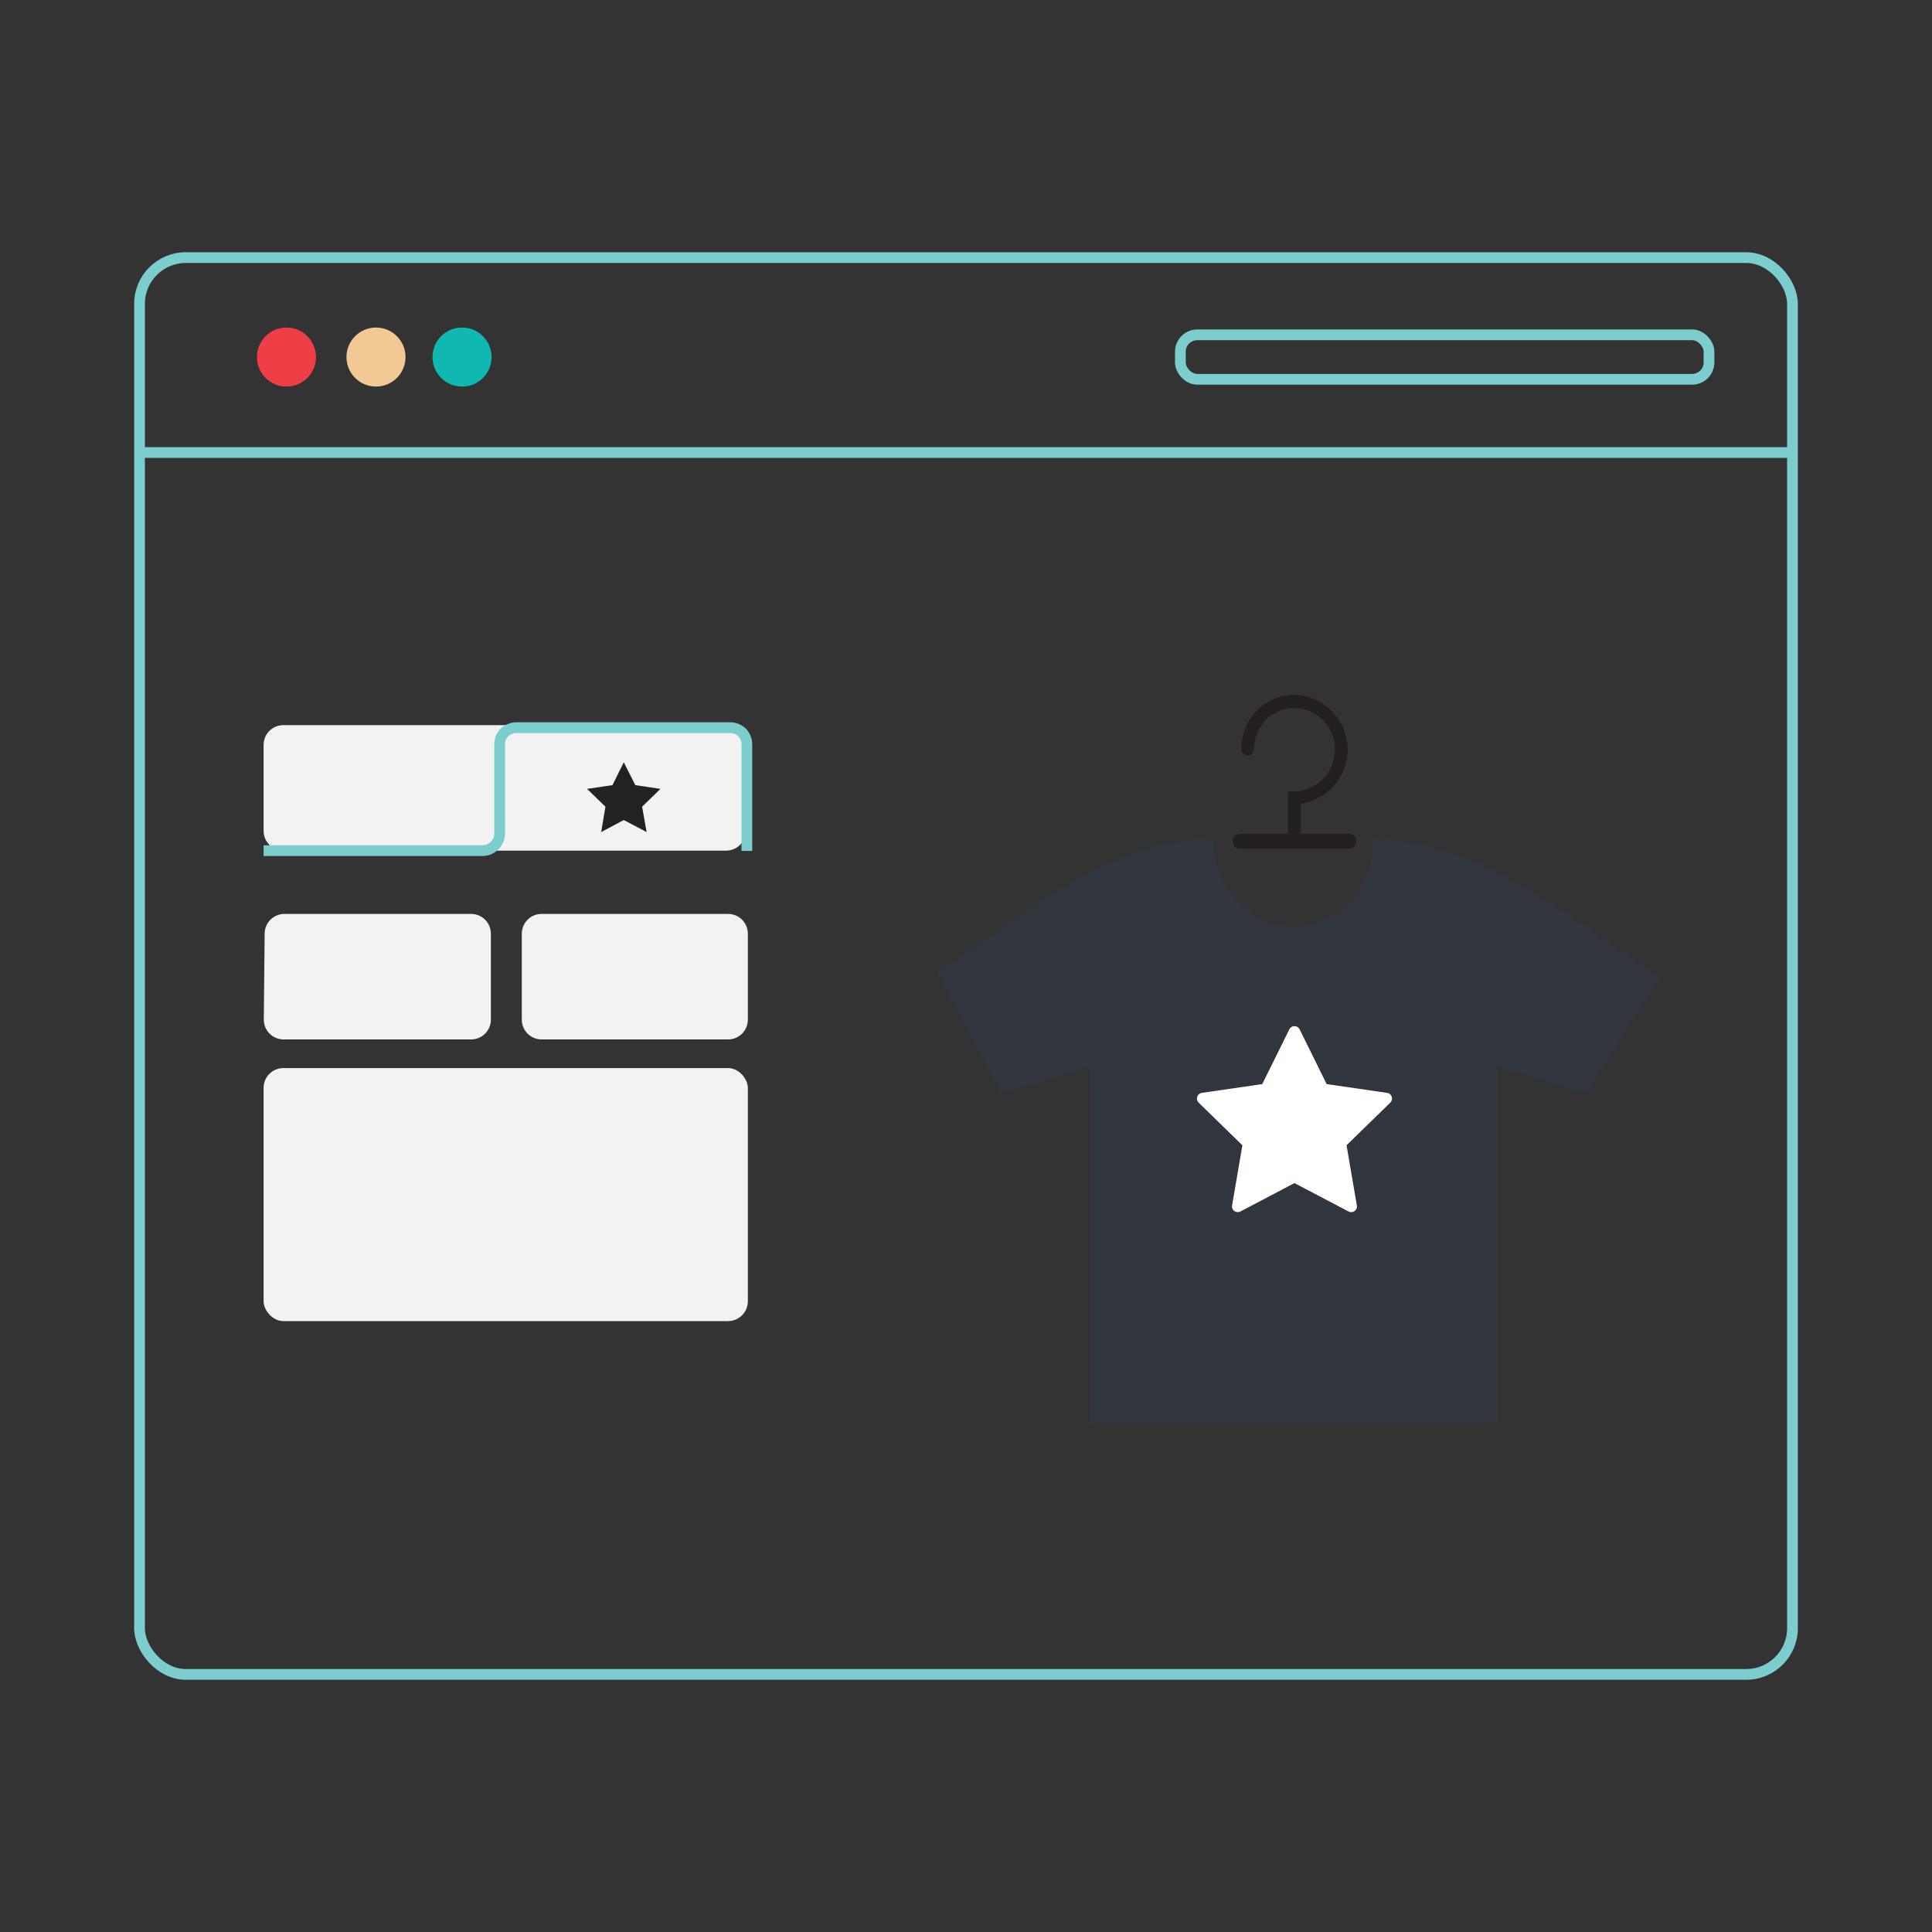 <?xml version="1.0" encoding="UTF-8"?>
<svg width="180px" height="180px" viewBox="0 0 180 180" version="1.1" xmlns="http://www.w3.org/2000/svg" xmlns:xlink="http://www.w3.org/1999/xlink">
    <rect x="0" y="0" width="180" height="180" fill="#333333" stroke="none"/>
    <title>Img</title>
    <defs>
        <polygon id="path-1" points="0 0 180 0 180 180 0 180"></polygon>
    </defs>
    <g id="Page-1" stroke="none" stroke-width="1" fill="none" fill-rule="evenodd">
        <g id="pf-landing-enterprise-d-fashion" transform="translate(-199, -878)">
            <g id="Steps-horizontal/0-Desktop/4-steps" transform="translate(145, 878)">
                <g id="Img" transform="translate(54, 0)">
                    <mask id="mask-2" fill="white">
                        <use xlink:href="#path-1"></use>
                    </mask>
                    <use id="Mask" fill-opacity="0" fill="#FFFFFF" xlink:href="#path-1"></use>
                    <g id="PF_LP_Enterprise_Design_Apparel-180x180" mask="url(#mask-2)">
                        <g transform="translate(13, 24)" id="Group">
                            <g>
                                <path d="M138.255,64.77 L138.232,64.754 C131.331,59.973 123.472,54.187 114.953,54.187 C115.066,57.843 112.709,61.119 109.205,62.173 C108.129,62.456 107,62.465 105.92,62.198 C102.364,61.183 99.954,57.881 100.072,54.187 C91.286,54.187 83.947,59.984 77.067,64.759 L77.047,64.773 C76.141,65.401 75.242,66.013 74.349,66.591 L80.279,77.832 L88.552,75.378 L88.552,108.591 L126.473,108.591 L126.473,75.378 L134.746,77.832 L141.634,67.051 C140.535,66.34 139.408,65.569 138.255,64.77 Z" id="Path" fill="#31363E" fill-rule="nonzero"></path>
                                <path d="M112.738,53.69 L108.196,53.69 L108.196,50.875 C110.787,50.492 112.668,48.21 112.548,45.595 C112.428,42.979 110.348,40.879 107.732,40.733 C106.389,40.7 105.091,41.218 104.141,42.167 C103.183,43.134 102.647,44.441 102.651,45.801 C102.651,46.011 102.76,46.205 102.94,46.313 C103.121,46.418 103.345,46.418 103.526,46.313 C103.706,46.206 103.816,46.011 103.815,45.802 C103.82,44.75 104.247,43.744 105,43.009 C106.069,41.973 107.652,41.673 109.027,42.245 C110.411,42.843 111.326,44.186 111.375,45.692 C111.404,46.737 111.02,47.751 110.306,48.514 C109.613,49.277 108.633,49.717 107.601,49.726 L107.215,49.726 C107.16,49.726 107.107,49.748 107.068,49.787 C107.029,49.826 107.007,49.878 107.007,49.934 L107.007,53.69 L102.466,53.69 C102.112,53.715 101.843,54.018 101.86,54.372 C101.858,54.545 101.917,54.713 102.026,54.846 C102.128,54.975 102.283,55.051 102.447,55.055 L102.466,55.054 L112.735,55.054 C112.905,55.051 113.067,54.976 113.178,54.847 C113.289,54.711 113.348,54.541 113.344,54.366 C113.36,54.014 113.091,53.713 112.738,53.69 Z" id="Path" fill="#231F20" fill-rule="nonzero"></path>
                                <rect id="Rectangle" stroke="#7CCDCD" x="-1.76967505e-15" y="-7.07505661e-15" width="154" height="132" rx="4.307"></rect>
                                <ellipse id="Oval" fill="#EE3F47" fill-rule="nonzero" cx="13.69" cy="9.266" rx="2.752" ry="2.751"></ellipse>
                                <ellipse id="Oval-2" fill="#0FB9B2" fill-rule="nonzero" cx="30.047" cy="9.266" rx="2.752" ry="2.751"></ellipse>
                                <ellipse id="Oval-3" fill="#F2C994" fill-rule="nonzero" cx="22.03" cy="9.266" rx="2.752" ry="2.751"></ellipse>
                                <rect id="Rectangle" stroke="#7CCDCD" x="96.972" y="7.194" width="49.251" height="4.145" rx="1.575"></rect>
                                <line x1="0.089" y1="18.16" x2="154" y2="18.16" id="Path" stroke="#7CCDCD"></line>
                                <g transform="translate(11.558, 43.558)">
                                    <path d="M1.844,0 L43.087,0 C43.576,0 44.045,0.194 44.391,0.54 C44.737,0.885 44.931,1.354 44.931,1.843 L44.931,9.852 C44.931,10.341 44.737,10.809 44.391,11.155 C44.045,11.501 43.576,11.695 43.087,11.695 L1.844,11.695 C0.826,11.695 1.33635748e-17,10.87 1.33635748e-17,9.852 L1.33635748e-17,1.843 C1.33635748e-17,1.354 0.194,0.885 0.54,0.54 C0.886,0.194 1.355,0 1.844,0 Z M1.942,17.589 L19.335,17.589 C19.824,17.589 20.293,17.783 20.638,18.129 C20.984,18.474 21.178,18.943 21.178,19.432 L21.178,27.441 C21.178,28.459 20.353,29.284 19.335,29.284 L1.862,29.284 C1.37,29.284 0.898,29.087 0.552,28.737 C0.206,28.388 0.014,27.914 0.019,27.422 L0.099,19.413 C0.109,18.403 0.931,17.589 1.942,17.589 L1.942,17.589 Z M25.901,17.589 L43.274,17.589 C43.763,17.589 44.232,17.783 44.578,18.129 C44.924,18.474 45.118,18.943 45.118,19.432 L45.118,27.441 C45.118,28.459 44.293,29.284 43.274,29.284 L25.901,29.284 C24.882,29.284 24.057,28.459 24.057,27.441 L24.057,19.432 C24.057,18.943 24.251,18.474 24.597,18.129 C24.943,17.783 25.412,17.589 25.901,17.589 L25.901,17.589 Z" id="Shape" fill="#F2F2F2" fill-rule="nonzero"></path>
                                    <path d="M45.025,11.718 L45.025,1.824 C45.033,1.399 44.874,0.987 44.58,0.678 C44.263,0.383 43.843,0.224 43.41,0.234 L23.565,0.234 C23.148,0.236 22.747,0.395 22.442,0.678 C22.139,0.981 21.978,1.397 21.997,1.824 L21.997,10.104 C21.985,10.986 21.265,11.695 20.383,11.695 L-3.5393501e-15,11.695" id="Path-3" stroke="#7CCDCD"></path>
                                    <rect id="Path-4" fill="#F2F2F2" fill-rule="nonzero" x="9.96238488e-06" y="31.95" width="45.118" height="23.577" rx="1.848"></rect>
                                    <polygon id="Path-5" fill="#222222" fill-rule="nonzero" points="32.505 5.59 30.141 5.941 31.85 7.602 31.452 9.964 33.558 8.842 35.687 9.964 35.266 7.602 36.974 5.941 34.634 5.59 33.558 3.462"></polygon>
                                </g>
                            </g>
                            <path d="M116.666,78.183 C116.603,77.99 116.437,77.85 116.236,77.821 L110.6,77.002 L108.08,71.898 C107.99,71.716 107.805,71.601 107.602,71.601 C107.399,71.601 107.214,71.716 107.125,71.898 L104.604,77.002 L98.968,77.821 C98.768,77.85 98.601,77.99 98.538,78.183 C98.476,78.376 98.528,78.587 98.673,78.729 L102.751,82.702 L101.789,88.312 C101.754,88.511 101.836,88.713 102,88.832 C102.164,88.951 102.382,88.967 102.561,88.873 L107.602,86.224 L112.643,88.873 C112.822,88.967 113.04,88.951 113.204,88.832 C113.368,88.713 113.45,88.511 113.415,88.312 L112.453,82.702 L116.531,78.729 C116.676,78.587 116.728,78.376 116.666,78.183 Z" id="Path" fill="#FFFFFF" fill-rule="nonzero"></path>
                        </g>
                    </g>
                </g>
            </g>
        </g>
    </g>
</svg>